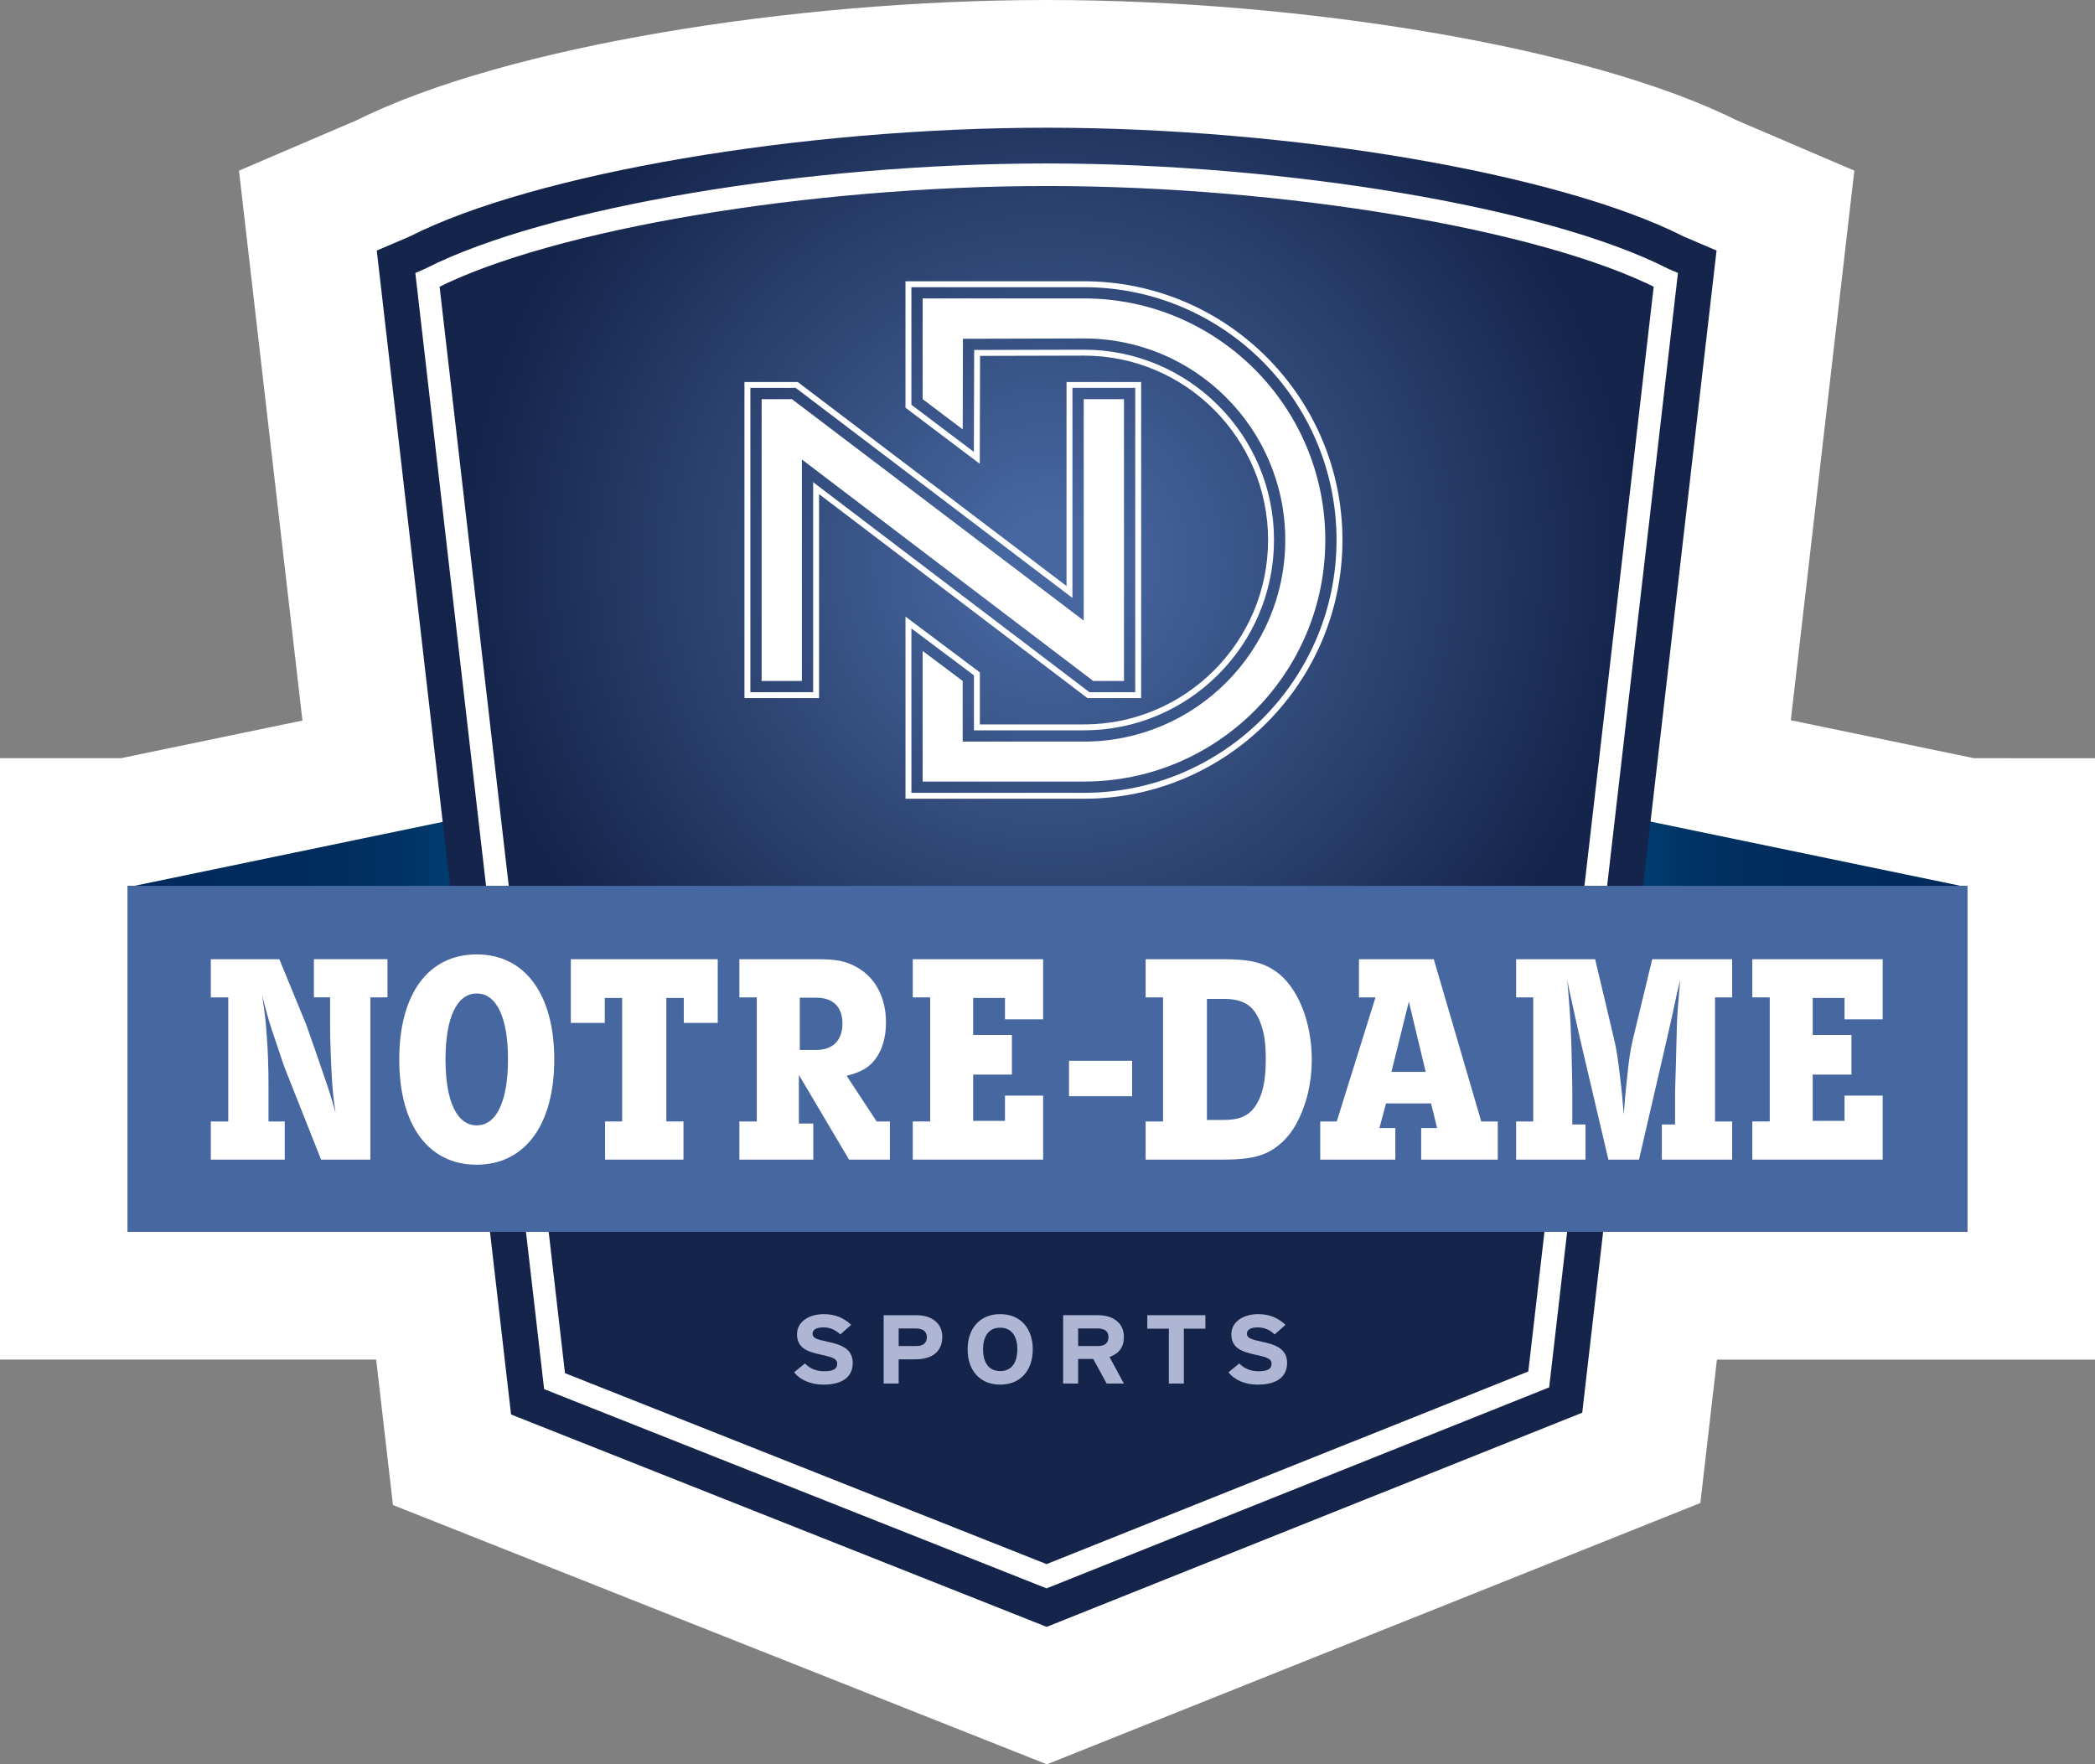 <?xml version="1.0" encoding="utf-8"?>
<!-- Generator: Adobe Illustrator 15.0.2, SVG Export Plug-In . SVG Version: 6.00 Build 0)  -->
<!DOCTYPE svg PUBLIC "-//W3C//DTD SVG 1.1//EN" "http://www.w3.org/Graphics/SVG/1.1/DTD/svg11.dtd">
<svg version="1.1" id="Layer_1" xmlns="http://www.w3.org/2000/svg" xmlns:xlink="http://www.w3.org/1999/xlink" x="0px" y="0px"
	 width="278.879px" height="234.857px" viewBox="0 0 278.879 234.857" enable-background="new 0 0 278.879 234.857"
	 xml:space="preserve">
<rect x="0" y="0" width="278.879" height="234.857" fill="#808080" stroke="none"/>
<g>
	<defs>
		<rect id="SVGID_1_" x="-257" width="535.879" height="234.857"/>
	</defs>
	<clipPath id="SVGID_2_">
		<use xlink:href="#SVGID_1_"  overflow="visible"/>
	</clipPath>
	
		<path clip-path="url(#SVGID_2_)" fill="none" stroke="#FFFFFF" stroke-width="34" stroke-linecap="round" stroke-miterlimit="10" d="
		M261.012,117.924l-41.297-8.557l8.785-76.014l-4.396-1.883C207.541,23.082,171.926,17,139.326,17
		c-32.601,0-68.216,6.081-84.775,14.47l-4.399,1.884l8.776,76.049l-41.063,8.521H17v46.06h48.226l2.805,24.306l71.298,28.27
		l71.293-28.508l2.781-24.067h48.477v-46.06H261.012z"/>
</g>
<g>
	<defs>
		<polygon id="SVGID_3_" points="17,118.104 72.405,118.843 72.405,106.606 		"/>
	</defs>
	<clipPath id="SVGID_4_">
		<use xlink:href="#SVGID_3_"  overflow="visible"/>
	</clipPath>
	
		<linearGradient id="SVGID_5_" gradientUnits="userSpaceOnUse" x1="-257" y1="234.856" x2="-256" y2="234.856" gradientTransform="matrix(55.406 0 0 55.406 14256.405 -12899.816)">
		<stop  offset="0" style="stop-color:#002B5C"/>
		<stop  offset="0.415" style="stop-color:#002C5D"/>
		<stop  offset="0.565" style="stop-color:#002F60"/>
		<stop  offset="0.671" style="stop-color:#003465"/>
		<stop  offset="0.757" style="stop-color:#003B6E"/>
		<stop  offset="0.831" style="stop-color:#064478"/>
		<stop  offset="0.897" style="stop-color:#1F4F85"/>
		<stop  offset="0.954" style="stop-color:#345B94"/>
		<stop  offset="1" style="stop-color:#4767A1"/>
	</linearGradient>
	<rect x="17" y="106.606" clip-path="url(#SVGID_4_)" fill="url(#SVGID_5_)" width="55.405" height="12.237"/>
</g>
<g>
	<defs>
		<polygon id="SVGID_6_" points="206.387,118.843 261.879,118.104 206.387,106.606 		"/>
	</defs>
	<clipPath id="SVGID_7_">
		<use xlink:href="#SVGID_6_"  overflow="visible"/>
	</clipPath>
	
		<linearGradient id="SVGID_8_" gradientUnits="userSpaceOnUse" x1="-257" y1="234.857" x2="-256" y2="234.857" gradientTransform="matrix(-55.492 0 0 -55.492 -13999.609 13145.467)">
		<stop  offset="0" style="stop-color:#002B5C"/>
		<stop  offset="0.415" style="stop-color:#002C5D"/>
		<stop  offset="0.565" style="stop-color:#002F60"/>
		<stop  offset="0.671" style="stop-color:#003465"/>
		<stop  offset="0.757" style="stop-color:#003B6E"/>
		<stop  offset="0.831" style="stop-color:#064478"/>
		<stop  offset="0.897" style="stop-color:#1F4F85"/>
		<stop  offset="0.954" style="stop-color:#345B94"/>
		<stop  offset="1" style="stop-color:#4767A1"/>
	</linearGradient>
	<rect x="206.387" y="106.606" clip-path="url(#SVGID_7_)" fill="url(#SVGID_8_)" width="55.492" height="12.237"/>
</g>
<g>
	<defs>
		<path id="SVGID_9_" d="M54.55,31.471l-4.397,1.883L68.03,188.289l71.298,28.271l71.293-28.507L228.5,33.353l-4.397-1.882
			C207.541,23.083,171.926,17,139.326,17C106.726,17,71.111,23.082,54.55,31.471"/>
	</defs>
	<clipPath id="SVGID_10_">
		<use xlink:href="#SVGID_9_"  overflow="visible"/>
	</clipPath>
	
		<radialGradient id="SVGID_11_" cx="-257" cy="234.857" r="1" gradientTransform="matrix(77.806 0 0 -77.806 20135.754 18348.197)" gradientUnits="userSpaceOnUse">
		<stop  offset="0" style="stop-color:#4767A1"/>
		<stop  offset="0.08" style="stop-color:#4767A1"/>
		<stop  offset="0.497" style="stop-color:#314978"/>
		<stop  offset="1" style="stop-color:#14244B"/>
	</radialGradient>
	<rect x="50.152" y="17" clip-path="url(#SVGID_10_)" fill="url(#SVGID_11_)" width="178.348" height="199.559"/>
</g>
<g>
	<defs>
		<rect id="SVGID_12_" x="-257" width="535.879" height="234.857"/>
	</defs>
	<clipPath id="SVGID_13_">
		<use xlink:href="#SVGID_12_"  overflow="visible"/>
	</clipPath>
	<path clip-path="url(#SVGID_13_)" fill="#FFFFFF" d="M139.326,23.761c31.633,0,66.002,5.779,81.723,13.74l0.158,0.08
		l-16.838,145.69l-65.053,26.013l-65.033-25.787L57.444,37.582l0.16-0.081C73.321,29.539,107.69,23.761,139.326,23.761
		 M139.326,22.761c-31.773,0-66.332,5.824-82.174,13.848l-0.165,0.084l-0.622,0.266l16.991,147.247l65.961,26.154l65.976-26.383
		l16.992-147.02l-0.619-0.265l-0.166-0.084C205.656,28.584,171.098,22.761,139.326,22.761"/>
	<path clip-path="url(#SVGID_13_)" fill="none" stroke="#FFFFFF" stroke-width="2" stroke-miterlimit="10" d="M139.326,23.761
		c31.633,0,66.002,5.779,81.723,13.74l0.158,0.08l-16.838,145.69l-65.053,26.013l-65.033-25.787L57.444,37.582l0.16-0.081
		C73.321,29.539,107.69,23.761,139.326,23.761 M139.326,22.761c-31.773,0-66.332,5.824-82.174,13.848l-0.165,0.084l-0.622,0.266
		l16.991,147.247l65.961,26.154l65.976-26.383l16.992-147.02l-0.619-0.265l-0.166-0.084
		C205.656,28.584,171.098,22.761,139.326,22.761z"/>
	<rect x="17" y="117.924" clip-path="url(#SVGID_13_)" fill="#045092" width="244.879" height="46.06"/>
</g>
<g>
	<defs>
		<rect id="SVGID_14_" x="17" y="117.925" width="244.879" height="46.06"/>
	</defs>
	<clipPath id="SVGID_15_">
		<use xlink:href="#SVGID_14_"  overflow="visible"/>
	</clipPath>
	<rect x="17" y="117.924" clip-path="url(#SVGID_15_)" fill="#4767A1" width="244.879" height="46.06"/>
</g>
<g>
	<defs>
		<rect id="SVGID_16_" x="-257" width="535.879" height="234.857"/>
	</defs>
	<clipPath id="SVGID_17_">
		<use xlink:href="#SVGID_16_"  overflow="visible"/>
	</clipPath>
	<path clip-path="url(#SVGID_17_)" fill="#AFB6D3" d="M109.594,184.317c-1.669,0-3.125-0.637-3.881-1.65l1.44-1.17
		c0.699,0.74,1.599,1.039,2.555,1.039c1.184,0,1.739-0.299,1.739-0.989c0-0.584-0.342-0.843-2.225-1.233
		c-1.84-0.392-3.125-0.924-3.125-2.717c0-1.652,1.599-2.665,3.567-2.665c1.555,0,2.696,0.532,3.638,1.429l-1.44,1.274
		c-0.643-0.599-1.355-0.937-2.269-0.937c-1.07,0-1.427,0.416-1.427,0.82c0,0.571,0.428,0.754,2.012,1.092
		c1.583,0.338,3.338,0.832,3.338,2.809C113.517,183.147,112.318,184.317,109.594,184.317"/>
	<path clip-path="url(#SVGID_17_)" fill="#AFB6D3" d="M121.824,180.95h-2.197v3.225h-1.997v-9.102h4.365
		c1.884,0,3.438,0.95,3.438,2.887C125.434,180.065,123.894,180.95,121.824,180.95 M121.924,176.841h-2.297v2.34h2.325
		c0.928,0,1.427-0.39,1.427-1.183S122.809,176.841,121.924,176.841"/>
	<path clip-path="url(#SVGID_17_)" fill="#AFB6D3" d="M133.143,184.317c-2.726,0-4.338-1.924-4.338-4.693s1.612-4.693,4.338-4.693
		c2.725,0,4.337,1.924,4.337,4.693S135.867,184.317,133.143,184.317 M133.143,176.737c-1.612,0-2.283,1.262-2.283,2.887
		s0.671,2.887,2.283,2.887c1.611,0,2.282-1.262,2.282-2.887S134.754,176.737,133.143,176.737"/>
	<path clip-path="url(#SVGID_17_)" fill="#AFB6D3" d="M147.313,184.174l-1.784-3.277h-2.012v3.277h-1.996v-9.102h4.65
		c1.883,0,3.438,0.95,3.438,2.887c0,1.365-0.642,2.222-1.912,2.677l1.912,3.538H147.313z M146.129,176.841h-2.611v2.34h2.611
		c0.928,0,1.427-0.39,1.427-1.183C147.556,177.179,147.014,176.841,146.129,176.841"/>
	<polygon clip-path="url(#SVGID_17_)" fill="#AFB6D3" points="157.59,176.867 157.59,184.174 155.594,184.174 155.594,176.867 
		152.726,176.867 152.726,175.073 160.458,175.073 160.458,176.867 	"/>
	<path clip-path="url(#SVGID_17_)" fill="#AFB6D3" d="M167.412,184.317c-1.67,0-3.125-0.637-3.881-1.65l1.441-1.17
		c0.699,0.74,1.598,1.039,2.554,1.039c1.185,0,1.739-0.299,1.739-0.989c0-0.584-0.342-0.843-2.225-1.233
		c-1.84-0.392-3.125-0.924-3.125-2.717c0-1.652,1.599-2.665,3.567-2.665c1.556,0,2.696,0.532,3.638,1.429l-1.44,1.274
		c-0.642-0.599-1.355-0.937-2.269-0.937c-1.07,0-1.427,0.416-1.427,0.82c0,0.571,0.428,0.754,2.012,1.092
		c1.583,0.338,3.339,0.832,3.339,2.809C171.336,183.147,170.137,184.317,167.412,184.317"/>
	<path clip-path="url(#SVGID_17_)" fill="#FFFFFF" d="M49.302,132.766v21.597h-6.56l-4.679-11.799
		c-0.241-0.56-0.521-1.479-0.96-2.759c-0.44-1.359-0.8-2.319-0.96-2.84c-0.521-1.639-0.721-2.438-1.239-4.438
		c0.359,2.438,0.479,3.398,0.599,5.278c0.16,1.919,0.24,4.279,0.24,6.72v4.759h2.16v5.079h-9.838v-5.079h2.319v-16.518h-2.319
		v-5.079h9.118l3.599,8.759l1.121,3.199l1.279,3.72c0.76,2.199,0.92,2.759,1.479,4.759c-0.279-1.96-0.358-2.719-0.479-4.52
		c-0.12-2.119-0.24-5.118-0.24-6.919v-3.919h-2.16v-5.079h9.798v5.079H49.302z"/>
	<path clip-path="url(#SVGID_17_)" fill="#FFFFFF" d="M63.424,155.042c-6.399,0-10.278-5.279-10.278-13.998
		c0-8.758,3.879-13.997,10.318-13.997c6.397,0,10.316,5.279,10.316,13.997C73.78,149.763,69.861,155.042,63.424,155.042
		 M63.464,132.247c-2.641,0-4.16,3.199-4.16,8.798c0,5.559,1.52,8.759,4.16,8.759c2.64,0,4.158-3.24,4.158-8.799
		S66.104,132.247,63.464,132.247"/>
	<polygon clip-path="url(#SVGID_17_)" fill="#FFFFFF" points="91.022,136.166 91.022,132.846 88.703,132.846 88.703,149.284 
		90.982,149.284 90.982,154.363 80.543,154.363 80.543,149.284 82.824,149.284 82.824,132.846 80.503,132.846 80.503,136.166 
		75.985,136.166 75.985,127.687 95.542,127.687 95.542,136.166 	"/>
	<path clip-path="url(#SVGID_17_)" fill="#FFFFFF" d="M113.022,154.363l-6.678-11.278v6.479h1.919v4.8h-9.838v-5.079h2.318v-16.518
		h-2.318v-5.079h10.357c2.561,0,3.76,0.24,5.159,0.999c2.561,1.36,3.999,4.08,3.999,7.399c0,1.88-0.439,3.52-1.318,4.76
		c-0.842,1.199-1.881,1.839-3.921,2.359l3.999,6.079h1.761v5.079H113.022z M108.664,132.806h-2.2v6.958h2.2
		c2.198,0,3.479-1.278,3.479-3.519C112.143,134.046,110.902,132.806,108.664,132.806"/>
	<polygon clip-path="url(#SVGID_17_)" fill="#FFFFFF" points="121.504,154.363 121.504,149.284 123.823,149.284 123.823,132.767 
		121.504,132.767 121.504,127.688 138.86,127.688 138.86,135.686 133.781,135.686 133.781,132.845 129.542,132.845 129.542,137.766 
		134.701,137.766 134.701,143.044 129.542,143.044 129.542,149.204 133.781,149.204 133.781,145.843 138.86,145.843 138.86,154.363 
			"/>
	<rect x="142.305" y="141.205" clip-path="url(#SVGID_17_)" fill="#FFFFFF" width="8.398" height="4.72"/>
	<path clip-path="url(#SVGID_17_)" fill="#FFFFFF" d="M172.619,149.483c-0.719,1.36-1.719,2.52-2.879,3.32
		c-1.6,1.119-3.479,1.56-6.879,1.56h-10.357v-5.079h2.318v-16.517h-2.318v-5.079h10.357c3.399,0,5.16,0.398,6.879,1.559
		c2.959,2,4.879,6.68,4.879,11.798C174.619,144.125,173.939,147.003,172.619,149.483 M167.781,136.125
		c-0.881-2.279-2.24-3.159-4.92-3.159h-2.199v16.117h2.199c1.76,0,2.84-0.359,3.639-1.12c1.361-1.319,2-3.6,2-6.919
		C168.5,138.885,168.301,137.525,167.781,136.125"/>
	<path clip-path="url(#SVGID_17_)" fill="#FFFFFF" d="M189.182,154.363v-4.2h2.119l-0.799-3.278h-6l-0.879,3.278h2.119v4.2h-9.998
		v-5.079h2.199l5.158-16.518h-2.199v-5.079h9.959l6.318,21.597h2.199v5.079H189.182z M187.541,133.326l-2.318,9.358h4.559
		L187.541,133.326z"/>
	<path clip-path="url(#SVGID_17_)" fill="#FFFFFF" d="M221.219,154.363v-4.679h1.76v-4.279l0.121-4.08l0.119-4.759
		c0.041-1.641,0.16-2.761,0.438-6.079l-0.438,1.8l-0.68,3.159l-0.68,3l-3.68,15.917h-4.078l-3.76-16.037l-0.68-3.04l-0.641-2.919
		l-0.4-1.88l0.159,1.72c0.161,1.84,0.241,3.199,0.28,4.039c0.041,0.88,0.121,2.4,0.16,4.599c0.041,1.92,0.08,3.28,0.08,4.039v4.801
		h1.76v4.679h-9.238v-5.079h2.279v-16.517h-2.279v-5.079h10.52l2.52,10.638c0.318,1.32,0.52,2.599,0.84,5.399
		c0.238,1.959,0.279,2.599,0.439,4.639c0.16-2.12,0.24-2.959,0.439-4.759c0.24-2.48,0.48-4.039,0.801-5.319l2.559-10.598h10.639
		v5.079h-2.279v16.517h2.279v5.079H221.219z"/>
	<polygon clip-path="url(#SVGID_17_)" fill="#FFFFFF" points="233.262,154.363 233.262,149.284 235.582,149.284 235.582,132.767 
		233.262,132.767 233.262,127.688 250.619,127.688 250.619,135.686 245.539,135.686 245.539,132.845 241.301,132.845 
		241.301,137.766 246.459,137.766 246.459,143.044 241.301,143.044 241.301,149.204 245.539,149.204 245.539,145.843 
		250.619,145.843 250.619,154.363 	"/>
	<path clip-path="url(#SVGID_17_)" fill="none" stroke="#FFFFFF" stroke-width="0.788" stroke-miterlimit="10" d="M120.93,105.929
		V82.867l9.112,6.834v7.124h14.247c13.734,0,24.908-11.188,24.908-24.941c0-13.751-11.174-24.94-24.908-24.94l-14.219,0.036
		l-0.04,13.967l-9.101-6.871v-16.24h23.359c18.76,0,34.02,15.272,34.02,34.048c0,18.773-15.26,34.045-34.02,34.045H120.93z"/>
	<path clip-path="url(#SVGID_17_)" fill="#FFFFFF" d="M144.289,39.725H122.82v13.408l5.331,4.023l0.032-12.062l16.105-0.041
		c14.803,0,26.801,12.033,26.801,26.831c0,14.79-11.998,26.833-26.801,26.833h-16.138v-8.071l-5.331-3.997v17.389h21.469
		c17.744,0,32.131-14.423,32.131-32.154C176.42,54.149,162.033,39.725,144.289,39.725"/>
	<polygon clip-path="url(#SVGID_17_)" fill="none" stroke="#FFFFFF" stroke-width="0.788" stroke-miterlimit="10" points="
		144.89,92.538 108.635,64.979 108.635,92.538 99.493,92.538 99.493,51.243 106.055,51.243 142.367,78.8 142.367,51.243 
		151.512,51.243 151.512,92.538 	"/>
	<polygon clip-path="url(#SVGID_17_)" fill="#FFFFFF" points="106.744,61.166 106.744,90.646 101.385,90.646 101.385,53.133 
		105.419,53.133 144.259,82.61 144.259,53.133 149.621,53.133 149.621,90.646 145.527,90.646 	"/>
</g>
</svg>
